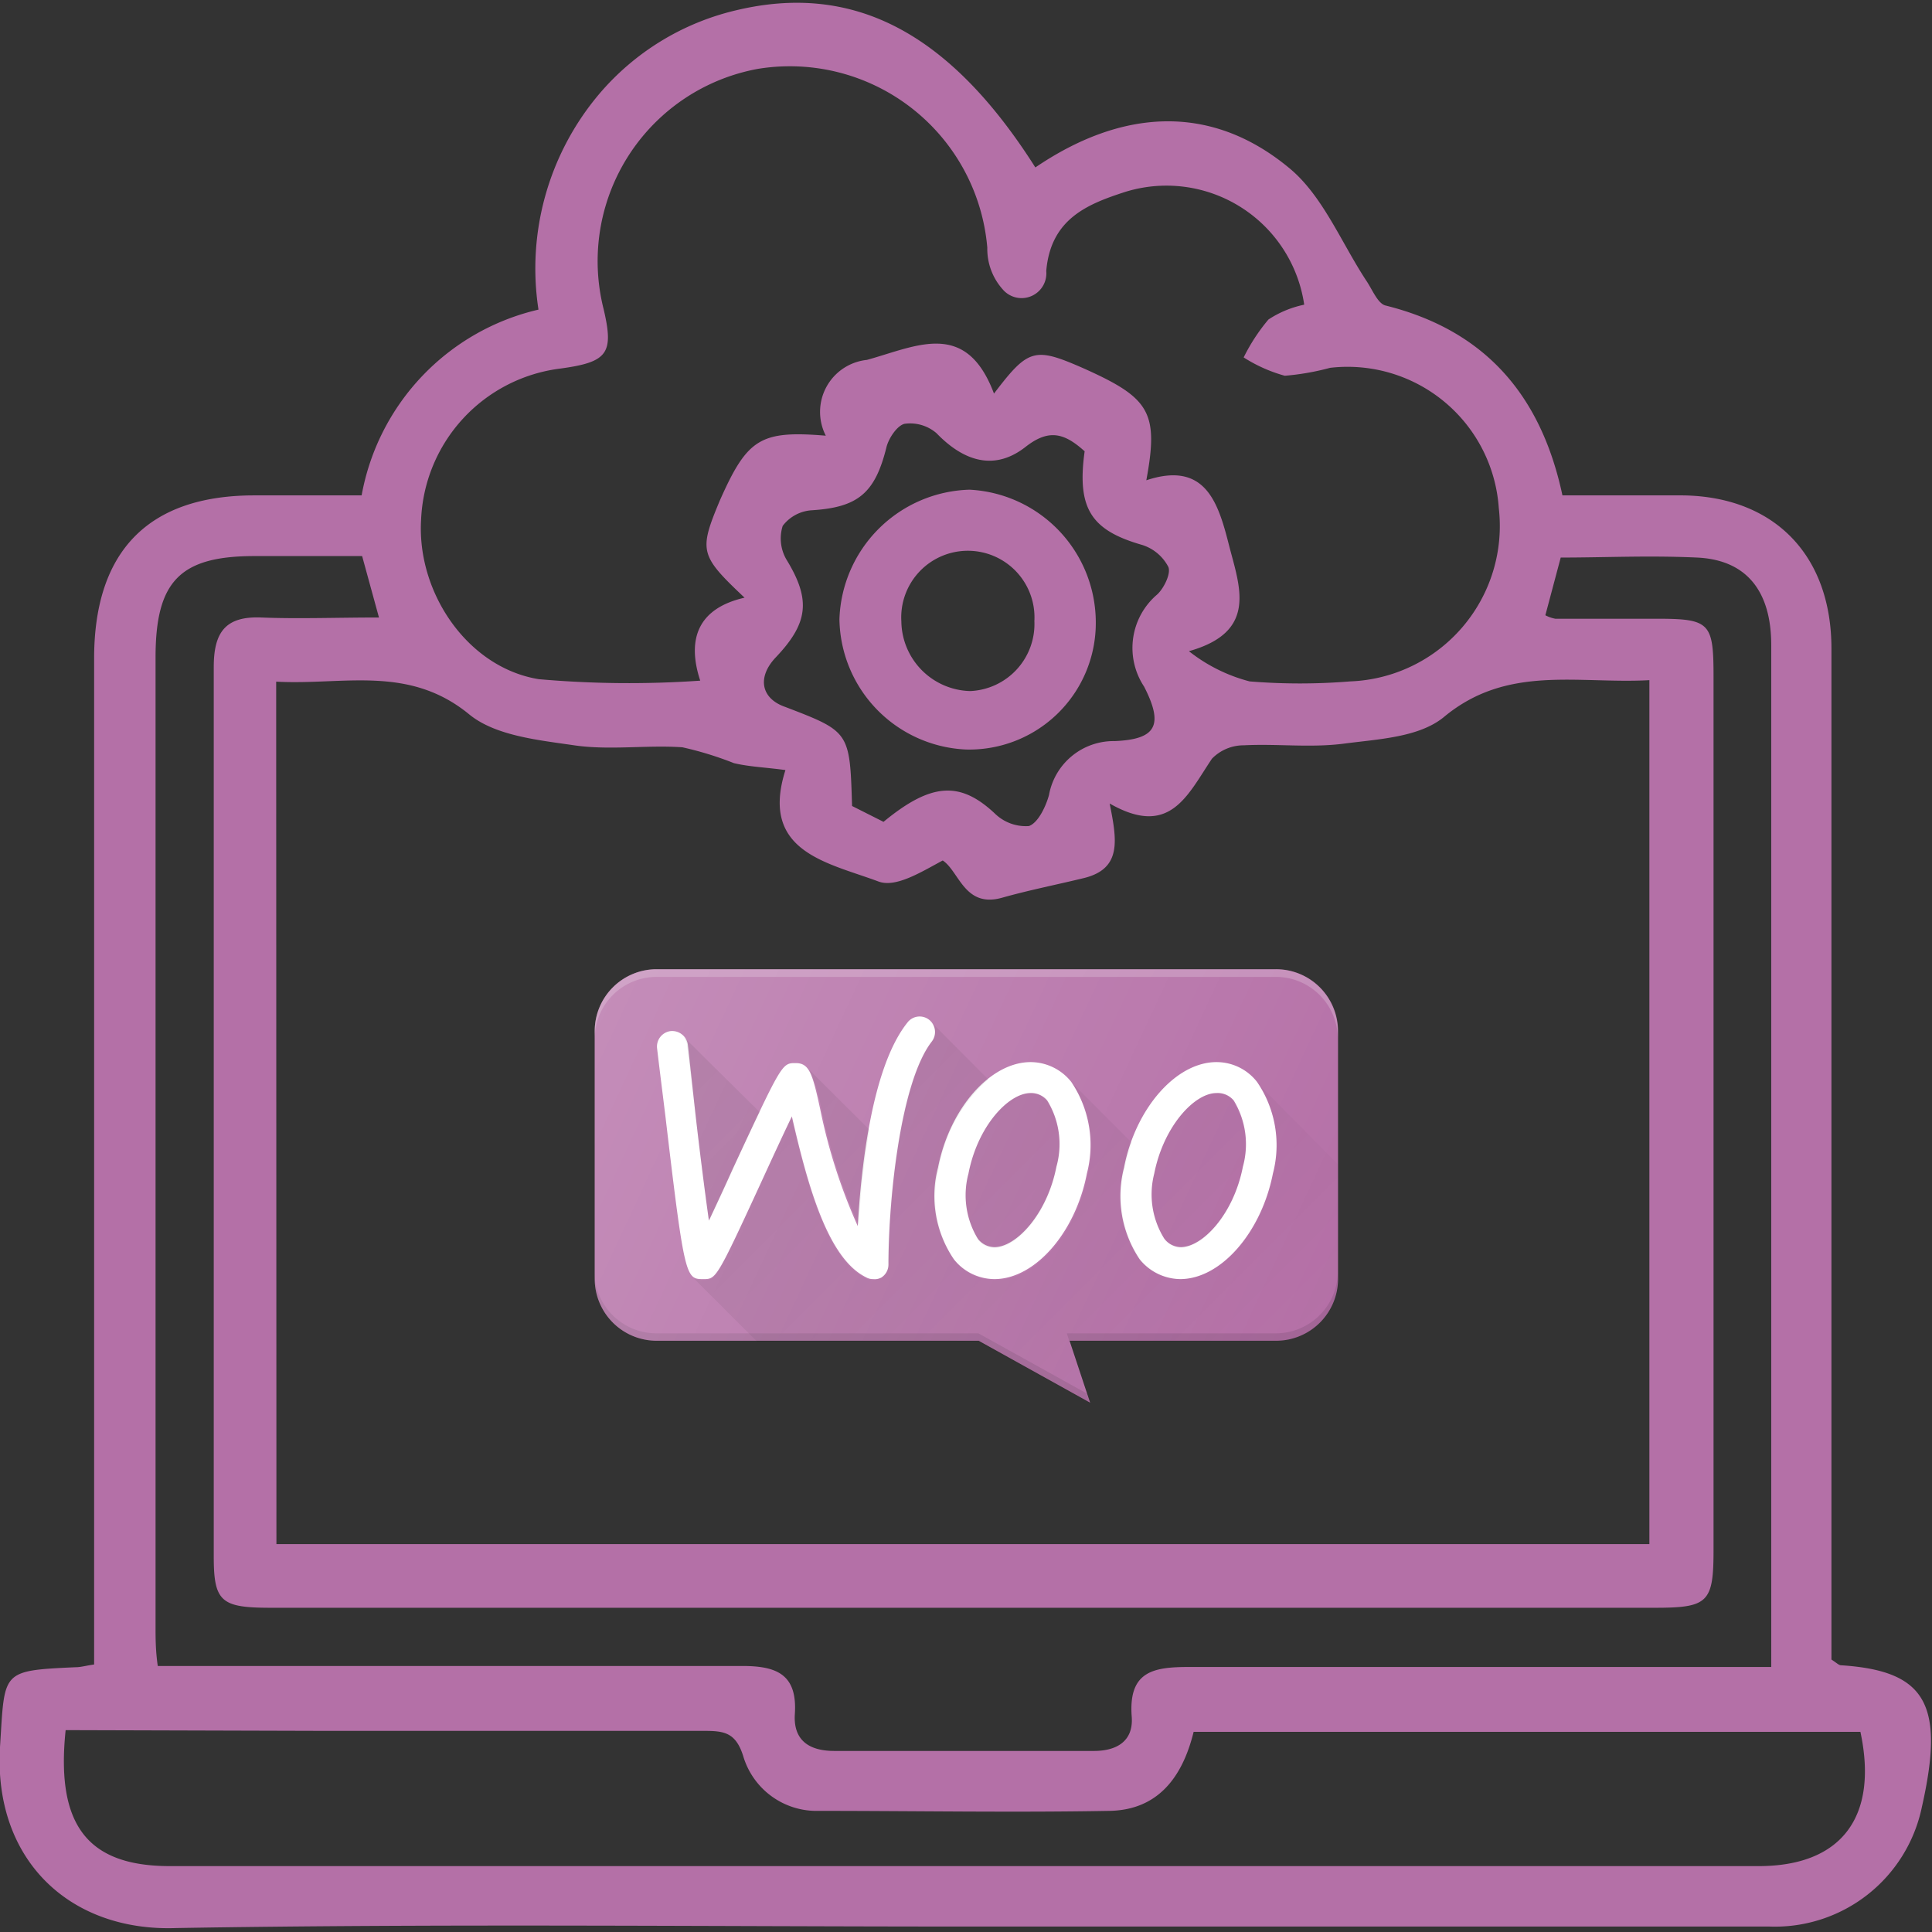 <svg id="Layer_1" data-name="Layer 1" xmlns="http://www.w3.org/2000/svg" xmlns:xlink="http://www.w3.org/1999/xlink" viewBox="0 0 78 78"><rect x="0" y="0" width="78" height="78" fill="#333333" stroke="none"/><defs><style>.cls-1{fill:#b570a7;}.cls-2,.cls-4{fill:#fff;}.cls-2{opacity:0.2;}.cls-2,.cls-3{isolation:isolate;}.cls-3{fill:#060606;opacity:0.1;}.cls-5{fill:url(#linear-gradient);}.cls-6{fill:url(#linear-gradient-2);}.cls-7{fill:#b470a7;}</style><linearGradient id="linear-gradient" x1="30.49" y1="109.55" x2="49.2" y2="90.84" gradientTransform="matrix(1, 0, 0, -1, 0, 148.32)" gradientUnits="userSpaceOnUse"><stop offset="0" stop-color="#060606" stop-opacity="0.1"/><stop offset="1" stop-color="#060606" stop-opacity="0"/></linearGradient><linearGradient id="linear-gradient-2" x1="24.54" y1="108.43" x2="53.46" y2="94.95" gradientTransform="matrix(1, 0, 0, -1, 0, 148.32)" gradientUnits="userSpaceOnUse"><stop offset="0" stop-color="#fff" stop-opacity="0.2"/><stop offset="1" stop-color="#fff" stop-opacity="0"/></linearGradient></defs><path class="cls-1" d="M51.51,39.13h-25a2.5,2.5,0,0,0-2.5,2.5v10a2.5,2.5,0,0,0,2.5,2.5h13l4.5,2.5-.83-2.5h8.34a2.5,2.5,0,0,0,2.5-2.5v-10A2.5,2.5,0,0,0,51.51,39.13Z"/><path class="cls-2" d="M51.51,39.13h-25a2.5,2.5,0,0,0-2.5,2.5v.31a2.5,2.5,0,0,1,2.5-2.5h25a2.5,2.5,0,0,1,2.5,2.5v-.31A2.5,2.5,0,0,0,51.51,39.13Z"/><path class="cls-3" d="M51.51,53.83H43.07l.1.31h8.34a2.5,2.5,0,0,0,2.5-2.5v-.32A2.5,2.5,0,0,1,51.51,53.83Z"/><path class="cls-3" d="M26.49,53.83A2.5,2.5,0,0,1,24,51.32v.32a2.5,2.5,0,0,0,2.5,2.5h13l4.5,2.5-.12-.38L39.5,53.83Z"/><path class="cls-4" d="M35.25,51.64a.55.55,0,0,1-.28-.07c-1.53-.75-2.34-3.62-3-6.5-.37.77-.84,1.79-1.23,2.64-1.81,3.93-1.83,3.93-2.34,3.93-.71,0-.76,0-1.53-6.53-.13-1.06-.25-2-.34-2.77a.63.63,0,0,1,.53-.71.64.64,0,0,1,.71.54L28.08,45c.15,1.32.36,3,.54,4.28.3-.64.66-1.41.95-2.06,2-4.3,2-4.3,2.55-4.3s.68.4,1,1.89a22.36,22.36,0,0,0,1.51,4.69c.13-2.26.55-6.39,2-8.21a.62.62,0,0,1,.88-.12.63.63,0,0,1,.11.88c-1.27,1.64-1.75,6.39-1.75,9a.62.62,0,0,1-.29.53A.58.58,0,0,1,35.25,51.64Z"/><path class="cls-4" d="M40.15,51.64a2.1,2.1,0,0,1-1.64-.8,4.53,4.53,0,0,1-.64-3.7c.47-2.39,2.11-4.26,3.74-4.26a2.1,2.1,0,0,1,1.64.8,4.56,4.56,0,0,1,.63,3.7C43.42,49.77,41.78,51.64,40.15,51.64Zm1.46-7.51c-.89,0-2.14,1.33-2.51,3.25A3.38,3.38,0,0,0,39.47,50a.85.85,0,0,0,.68.35c.88,0,2.13-1.34,2.5-3.25a3.36,3.36,0,0,0-.37-2.67A.84.84,0,0,0,41.61,44.13Z"/><path class="cls-4" d="M47.65,51.64a2.13,2.13,0,0,1-1.64-.8,4.57,4.57,0,0,1-.63-3.7c.46-2.39,2.1-4.26,3.73-4.26a2.07,2.07,0,0,1,1.64.8,4.52,4.52,0,0,1,.64,3.7C50.92,49.77,49.28,51.64,47.65,51.64Zm1.46-7.51c-.88,0-2.13,1.33-2.51,3.25A3.37,3.37,0,0,0,47,50a.85.85,0,0,0,.67.35c.89,0,2.14-1.34,2.51-3.25a3.4,3.4,0,0,0-.37-2.67A.84.84,0,0,0,49.11,44.13Z"/><path class="cls-5" d="M34.67,49.46a33.94,33.94,0,0,1,.43-3.85l-2.41-2.4h0a7.11,7.11,0,0,1,.47,1.56A22.36,22.36,0,0,0,34.67,49.46Zm4.8.58a.85.85,0,0,0,.68.35c.88,0,2.13-1.34,2.5-3.25a3.36,3.36,0,0,0-.37-2.67.84.84,0,0,0-.67-.34c-.89,0-2.14,1.33-2.51,3.25A3.38,3.38,0,0,0,39.47,50Zm8.18.35c.89,0,2.14-1.34,2.51-3.25a3.4,3.4,0,0,0-.37-2.67.84.84,0,0,0-.68-.34c-.88,0-2.13,1.33-2.51,3.25A3.37,3.37,0,0,0,47,50,.85.85,0,0,0,47.65,50.39Zm-19-1.15c.3-.64.66-1.41.95-2.06.45-1,.79-1.7,1.07-2.28L27.5,41.76h0a.69.69,0,0,1,.24.41L28.08,45C28.23,46.28,28.44,48,28.62,49.24Zm22.22-5.41a4.64,4.64,0,0,1,.55,3.55c-.47,2.39-2.11,4.26-3.74,4.26a2.13,2.13,0,0,1-1.64-.8,4.57,4.57,0,0,1-.63-3.7,7.27,7.27,0,0,1,.29-1l-2.42-2.42a4.56,4.56,0,0,1,.63,3.7c-.46,2.39-2.1,4.26-3.73,4.26a2.1,2.1,0,0,1-1.64-.8,4.53,4.53,0,0,1-.64-3.7,6.13,6.13,0,0,1,2-3.6l-2.4-2.41a.63.63,0,0,1,.11.88c-1.27,1.64-1.75,6.39-1.75,9a.62.62,0,0,1-.29.53.58.58,0,0,1-.33.1.55.55,0,0,1-.28-.07c-1.53-.75-2.34-3.62-3-6.5-.37.77-.84,1.79-1.23,2.64-1.81,3.93-1.83,3.93-2.34,3.93a.68.68,0,0,1-.39-.08l2.58,2.58H39.5l4.5,2.5-.83-2.5h8.34a2.5,2.5,0,0,0,2.5-2.5V47Z"/><path class="cls-6" d="M51.51,39.13h-25a2.5,2.5,0,0,0-2.5,2.5v10a2.5,2.5,0,0,0,2.5,2.5h13l4.5,2.5-.83-2.5h8.34a2.5,2.5,0,0,0,2.5-2.5v-10A2.5,2.5,0,0,0,51.51,39.13Z"/><path class="cls-7" d="M63.08,20c1.74,0,3.3,0,4.86,0,3.71.05,6,2.43,6,6.18q0,19.55,0,39.08V67c.2.13.29.22.37.23,3.45.22,4.22,1.57,3.28,5.73a6.06,6.06,0,0,1-6.16,4.82q-16.11,0-32.23,0c-10.69,0-21.38-.12-32.07.06C2.82,78-.27,75.09,0,70.53c.2-3.07,0-3.08,3.06-3.22.2,0,.39-.06.74-.11V26.53C3.82,22.24,6,20,10.27,20H14.6a9.42,9.42,0,0,1,7.14-7.5,10.91,10.91,0,0,1,2.43-8.68A10.35,10.35,0,0,1,29.7.42c4.74-1.14,8.63.87,12.1,6.34,3.4-2.31,7-2.65,10.22,0,1.37,1.11,2.11,3,3.14,4.57.24.35.45.9.76,1C59.88,13.31,62.2,15.87,63.08,20ZM11.16,62.34H66.59V27.46c-2.91.16-5.75-.64-8.31,1.5-1,.81-2.63.88-4,1.06s-2.71,0-4.06.07a1.79,1.79,0,0,0-1.29.54c-1,1.49-1.7,3.2-4.13,1.81.29,1.46.5,2.61-1,3-1.1.27-2.23.49-3.33.8-1.53.44-1.74-1.06-2.41-1.5-.86.46-1.89,1.11-2.59.85-2.06-.77-4.81-1.19-3.76-4.5-.8-.11-1.45-.13-2.08-.28a13.78,13.78,0,0,0-2.08-.64c-1.45-.1-2.94.13-4.37-.08s-3.19-.38-4.25-1.26c-2.45-2-5.09-1.16-7.78-1.31Zm41.5-50a5.62,5.62,0,0,0-7.24-4.59c-1.51.49-3,1.08-3.18,3.19a1,1,0,0,1-1.76.74A2.45,2.45,0,0,1,39.86,10,8,8,0,0,0,30.6,2.78a7.89,7.89,0,0,0-6.23,9.7c.42,1.79.17,2.14-1.75,2.4A6.42,6.42,0,0,0,17,21c-.17,2.92,1.87,5.95,4.75,6.42a41.49,41.49,0,0,0,6.52.06c-.55-1.68-.09-2.92,1.79-3.35-1.81-1.71-1.85-1.88-1-3.92,1.11-2.5,1.63-2.84,4.28-2.62a2.11,2.11,0,0,1,1.66-3.06c2-.55,4-1.65,5.13,1.36,1.4-1.84,1.64-1.89,3.66-1,2.62,1.18,3,1.75,2.49,4.5,2.38-.79,2.9.9,3.33,2.59S50.81,25.5,48,26.29a6.65,6.65,0,0,0,2.45,1.22,25,25,0,0,0,4.06,0,6.28,6.28,0,0,0,6-7,6.12,6.12,0,0,0-6.81-5.66,10.19,10.19,0,0,1-1.83.32,6.09,6.09,0,0,1-1.66-.74,7.59,7.59,0,0,1,1-1.53A4.16,4.16,0,0,1,52.66,12.3Zm9.73,12.5a1.46,1.46,0,0,0,.4.14c1.35,0,2.71,0,4.07,0,2.17,0,2.32.15,2.32,2.33V62.58c0,2.12-.22,2.33-2.37,2.33H10.94c-2,0-2.31-.23-2.31-2.06q0-18,0-35.92c0-1.39.46-2.06,1.92-2s3.07,0,4.75,0l-.68-2.48H10.28c-3,0-4,1-4,4.09q0,19.55,0,39.1c0,.51,0,1,.09,1.62H8.21c7.25,0,14.5,0,21.75,0,1.36,0,2.24.31,2.13,1.94-.07,1.08.6,1.49,1.59,1.49H44.17c.92,0,1.6-.4,1.52-1.39-.14-1.87.93-2,2.36-2,7.25,0,14.5,0,21.75,0h1.71V51.48q0-12.72,0-25.43c0-2.19-1-3.45-3-3.54s-3.64,0-5.5,0ZM2.65,69.85c-.4,3.83.88,5.48,4.18,5.49H71c3.36,0,4.84-2,4.11-5.42H48.19c-.46,1.87-1.47,3.16-3.41,3.19-3.91.07-7.82,0-11.73,0A3.09,3.09,0,0,1,30,70.88c-.3-.93-.76-1-1.57-1-5.11,0-10.22,0-15.33,0ZM43.79,18.22c-.82-.74-1.44-.91-2.37-.19-1.26,1-2.51.6-3.61-.54a1.63,1.63,0,0,0-1.29-.38c-.3.07-.64.58-.73.94-.46,1.86-1.15,2.43-3,2.55a1.6,1.6,0,0,0-1.19.63,1.69,1.69,0,0,0,.15,1.36c1,1.63.88,2.57-.43,3.95-.76.8-.6,1.66.38,2,2.61,1,2.61,1,2.7,4l1.27.64c1.94-1.6,3.1-1.64,4.49-.34a1.79,1.79,0,0,0,1.38.51c.37-.13.68-.78.81-1.25A2.65,2.65,0,0,1,45,29.92c1.66-.07,2-.62,1.19-2.2A2.83,2.83,0,0,1,46.72,24c.27-.25.56-.84.45-1.11A1.8,1.8,0,0,0,46.11,22C44.05,21.41,43.47,20.53,43.79,18.22Z"/><path class="cls-7" d="M44.24,25.09A5.11,5.11,0,0,1,39,30.26,5.35,5.35,0,0,1,33.89,25a5.41,5.41,0,0,1,5.25-5.23A5.37,5.37,0,0,1,44.24,25.09Zm-2.48,0a2.69,2.69,0,1,0-5.37,0,2.85,2.85,0,0,0,2.78,2.81A2.71,2.71,0,0,0,41.76,25.05Z"/></svg>